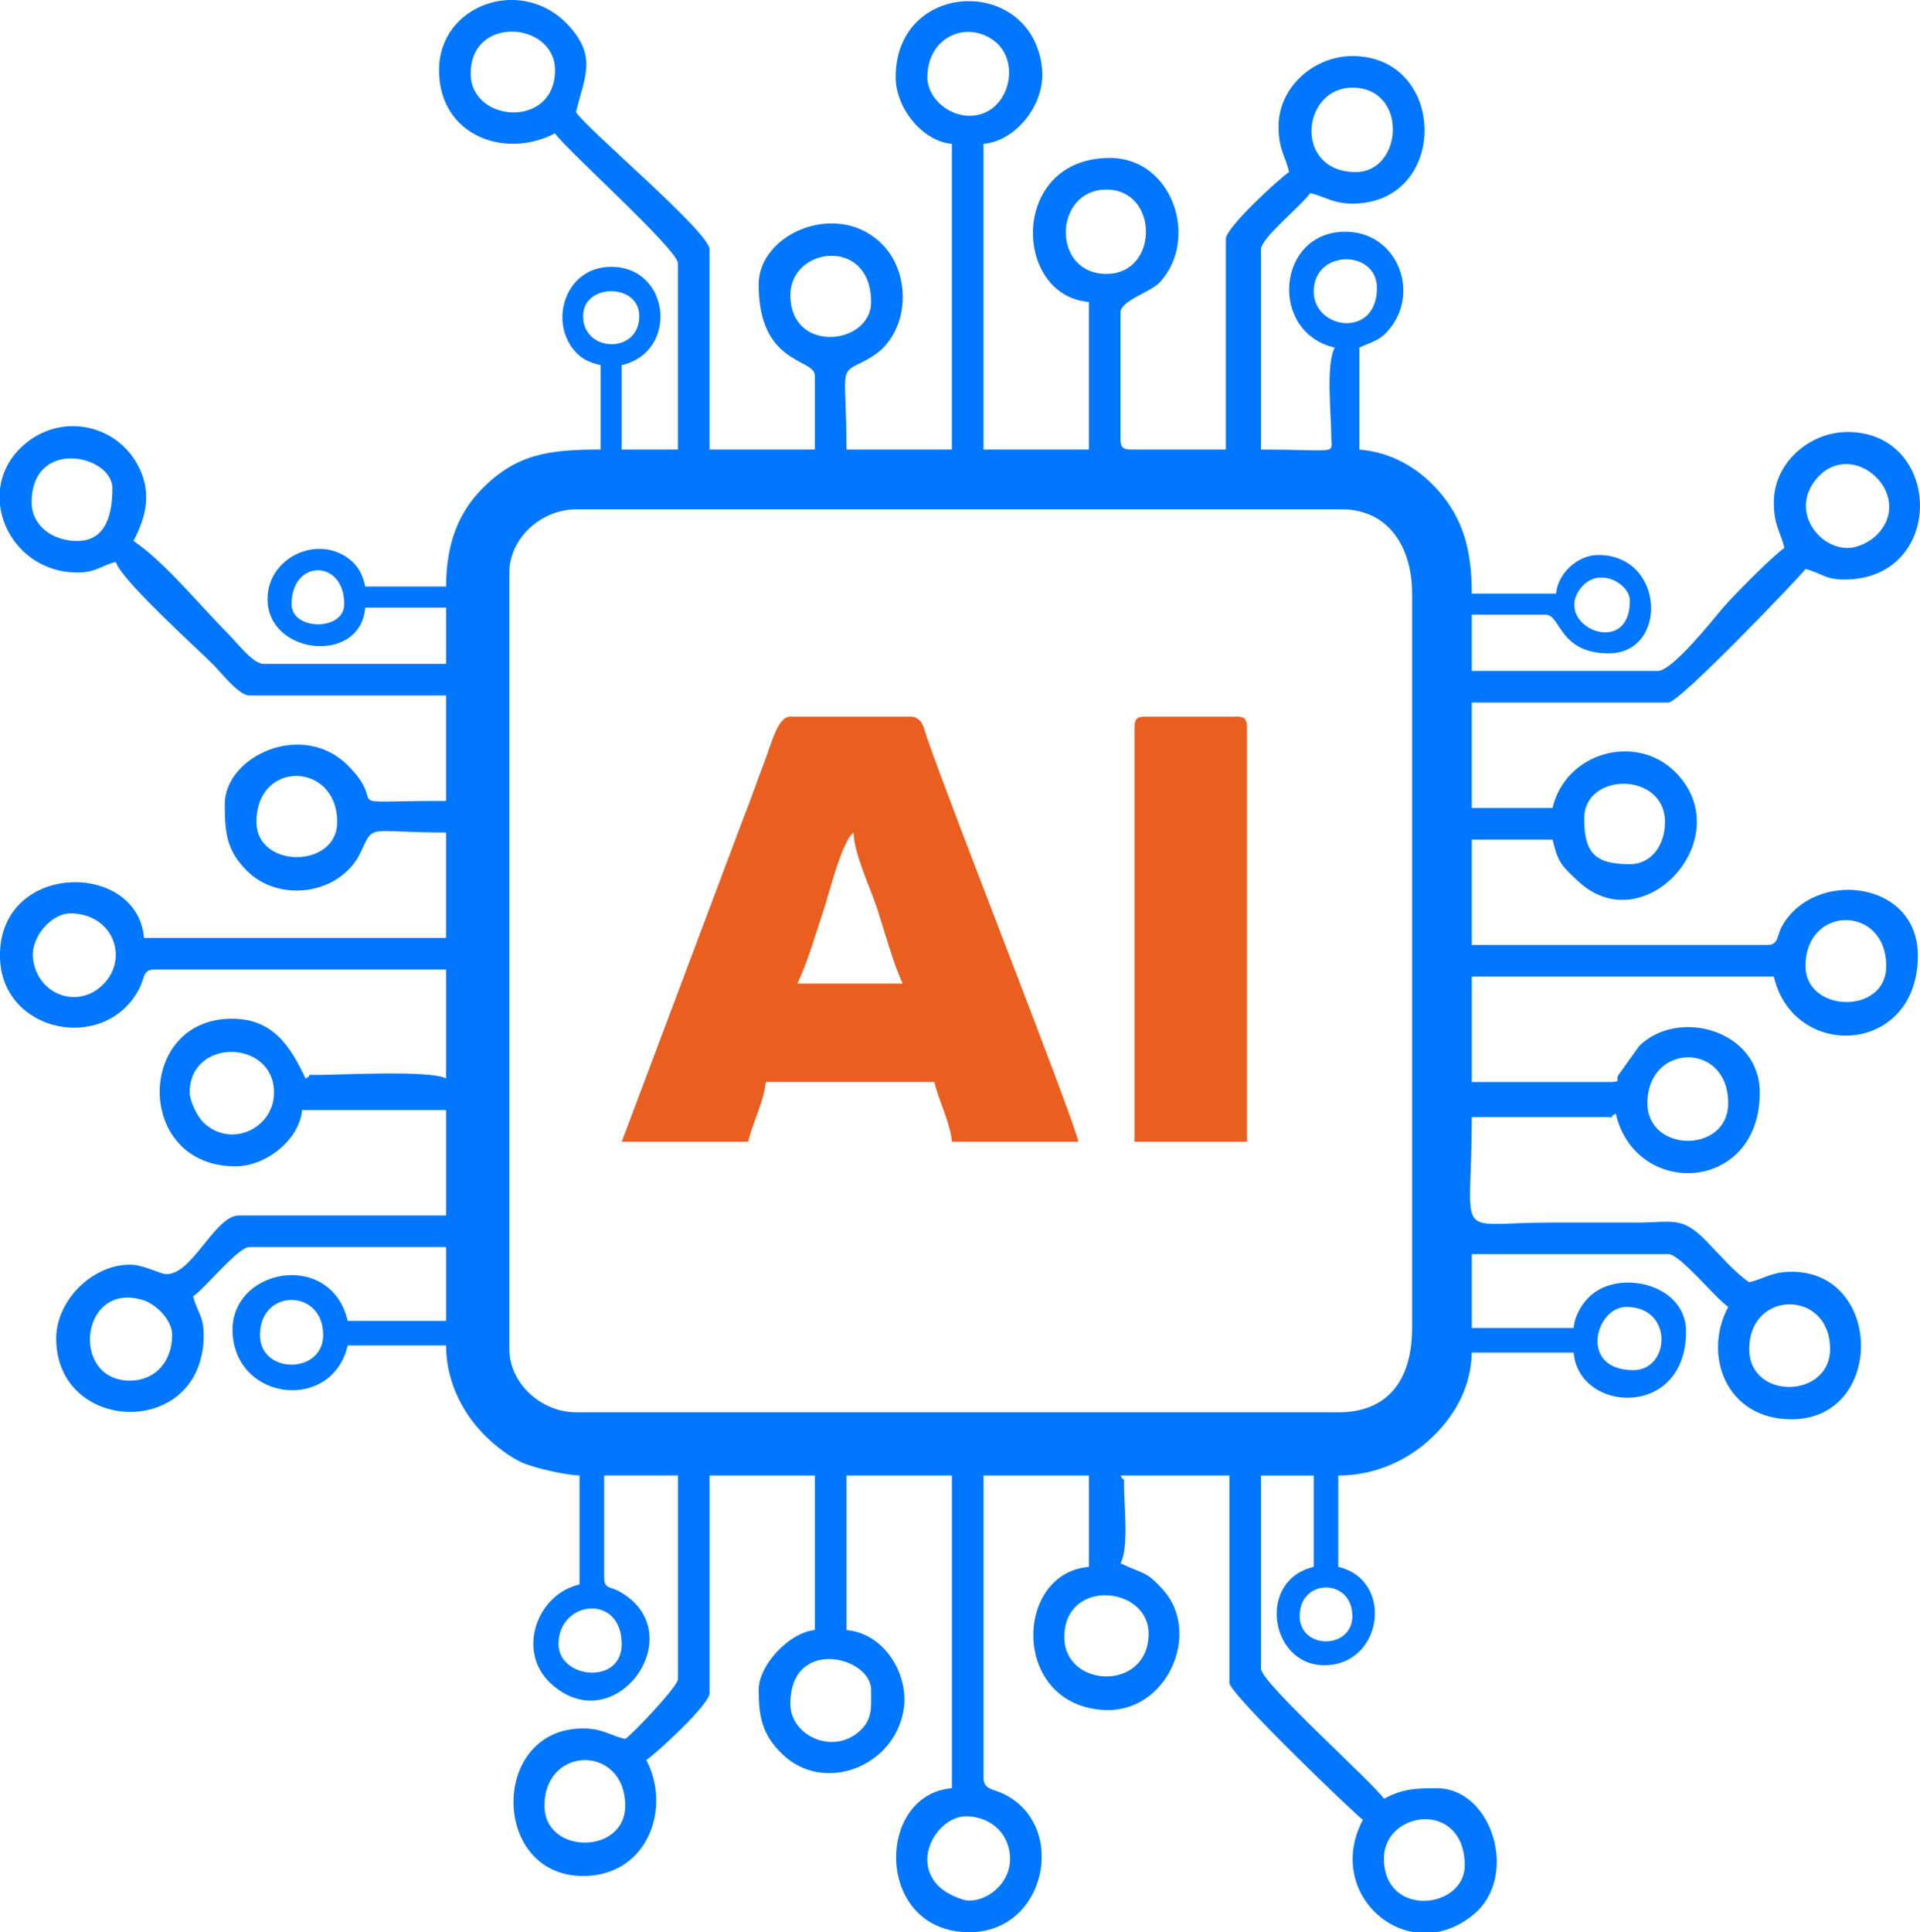 <?xml version="1.0" encoding="UTF-8"?>
<!DOCTYPE svg PUBLIC "-//W3C//DTD SVG 1.1//EN" "http://www.w3.org/Graphics/SVG/1.1/DTD/svg11.dtd">
<!-- Creator: CorelDRAW -->
<svg xmlns="http://www.w3.org/2000/svg" xml:space="preserve" width="19.089mm" height="19.206mm" version="1.1" style="shape-rendering:geometricPrecision; text-rendering:geometricPrecision; image-rendering:optimizeQuality; fill-rule:evenodd; clip-rule:evenodd"
viewBox="0 0 1173.65 1180.84"
 xmlns:xlink="http://www.w3.org/1999/xlink"
 xmlns:xodm="http://www.corel.com/coreldraw/odm/2003">
 <defs>
  <style type="text/css">
   <![CDATA[
    .fil1 {fill:#EA5E20}
    .fil0 {fill:#0077FE}
   ]]>
  </style>
 </defs>
 <g id="Layer_x0020_1">
  <g id="_3123610597744">
   <path class="fil0" d="M845.98 1135.75c0,-29.51 49.38,-35.88 49.38,4.29 0,26.73 -49.38,32.34 -49.38,-4.29zm31.69 45.09l-13.15 0c-27.74,-4.41 -48.67,-36.12 -31.42,-68.71 -4.07,-2.73 -81.59,-76.92 -81.59,-83.74l0 -126.69 -66.56 0c2.8,5.66 2.15,-1.76 2.15,6.44 0,11.57 3.07,37.95 -2.15,47.24 13.93,6.68 15.49,4.28 26.36,16.59 23.11,26.2 2.16,75.26 -36.68,73.02 -56.63,-3.27 -54.86,-83.64 -9,-87.45l0 -55.83 -64.42 0 0 184.66c0,7.24 5.69,6.84 11.77,9.7 40.19,18.91 26.81,84.77 -20.36,84.77 -58,0 -57.7,-84.13 -10.74,-88.03l0 -191.1 -64.42 0 0 94.48c23.29,1.94 38.05,27.22 35.03,47.87 -5.21,35.65 -48.86,52.57 -74.31,27.91 -12.27,-11.88 -14.39,-22.76 -14.39,-39.29 0,-15.24 18.88,-35.21 34.35,-36.5l0 -94.48 -64.42 0 0 133.13c0,6.76 -32.46,36.65 -38.65,40.79 15.46,29.22 0.94,70.85 -38.65,70.85 -56.41,0 -56.96,-90.18 0,-90.18 11.96,0 16.39,4.25 25.77,6.44 4.74,-3.17 32.21,-32.17 32.21,-36.5l0 -124.54 -45.09 0 0 62.27c0,7.08 3.51,5.48 8.82,8.36 46.19,25.03 -1.81,92.76 -41.45,56.47 -20.9,-19.13 -8.95,-54.35 17.59,-60.53l0 -66.57c-8.68,-0.19 -26.24,-4.39 -33.55,-7.24 -8.58,-3.35 -17.94,-10.97 -23.95,-16.85 -12.37,-12.11 -24.09,-31.73 -24.09,-55.35l-60.12 0c-9.41,40.38 -67.43,34.39 -70.33,-6.86 -2.83,-40.24 60.08,-52.17 70.33,-8.17l60.12 0 0 -45.09 -120.24 0c-6.92,0 -27.03,25.15 -34.35,30.06 2.15,9.26 6.44,11.76 6.44,23.62 0,63.86 -90.18,60.86 -90.18,2.15 0,-23.14 21.96,-45.09 45.09,-45.09 8.33,0 17.79,5.5 21.88,5.76 15.96,1.01 29.99,-35.82 44.67,-35.82l126.69 0 0 -64.42 -88.04 0c-1.46,17.61 -21.49,34.36 -40.79,34.36 -61.58,0 -60.97,-90.18 -2.15,-90.18 25.76,0 35.94,17.44 45.09,36.5 5.66,-2.8 -1.77,-2.15 6.44,-2.15 14.41,0 70.06,-3.12 79.45,2.15l0 -66.56 -178.22 0c-7.33,0 -5.88,5.08 -9.5,11.97 -20.91,39.77 -84.98,26.75 -84.98,-20.56 0,-57.57 84.11,-57.94 88.03,-10.74l184.66 0 0 -64.41c-48.93,0 -43.77,-5.84 -52.24,12.17 -12.05,25.6 -49.64,31.37 -69.71,11.01 -12.02,-12.19 -13.32,-22.78 -13.32,-40.36 0,-29.47 47.47,-51.6 75.29,-23.76 26.83,26.84 -11.52,21.61 59.98,21.61l0 -64.41 -120.24 0c-6.42,0 -17.47,-14.25 -22,-18.79 -10.77,-10.77 -56.76,-52.19 -59.58,-62.81 -9.26,2.16 -11.76,6.44 -23.62,6.44 -26.31,0 -44.85,-19.82 -47.24,-41.4l0 -9.42c1.05,-9.3 5.27,-18.45 13.33,-26.03 22.04,-20.74 56.18,-14.87 70.39,10.31 9.43,16.69 5.89,32.06 -2.13,47.22 18.86,12.63 41.39,40.31 58.51,57.44 4.42,4.42 14.58,17.71 20.94,17.71l111.65 0 0 -34.36 -49.39 0c-3,36.07 -63,28.64 -59.6,-8.18 2.16,-23.42 31.25,-36.4 50.28,-21.14 5.32,4.25 7.69,9.37 9.33,16.44l49.39 0c0,-27.07 8.17,-45.64 21.94,-59.65 20.89,-21.24 40.46,-24.09 72.53,-24.09l0 -51.54c-7.22,-1.68 -11.99,-3.94 -16.42,-9.35 -15.22,-18.59 -4.55,-50.77 22.85,-50.77 36.2,0 41.48,51.96 6.44,60.12l0 51.54 34.35 0 0 -113.8c0,-8.47 -68.65,-69.74 -75.15,-79.45 -30.3,16.03 -70.86,1.57 -70.86,-38.65 0,-40.14 50.63,-57.95 78.99,-27.46 18.11,19.47 9.63,32.27 4.75,53.23 7.31,10.91 81.59,73.37 81.59,83.74l0 122.39 64.42 0 0 -45.09c0,-10.94 -34.35,-5.95 -34.35,-55.83 0,-30.44 46.05,-50.93 73.59,-26.35 18.35,16.37 19.47,48.2 2.11,65.55 -2.93,2.93 -8.24,6.25 -11.49,7.85 -15.97,7.85 -10.54,3.64 -10.54,53.88l64.42 0 0 -186.81c-17.61,-1.46 -34.35,-21.49 -34.35,-40.79 0,-59.53 83.19,-62.23 89.42,-5.63 2.43,22.13 -15.98,44.78 -35.74,46.42l0 186.81 64.42 0 0 -90.18c-46.7,-3.89 -48.48,-88.03 12.88,-88.03 38.16,0 54.65,49.35 30.69,75.77 -5.77,6.37 -24.24,11.33 -24.24,18.7l0 77.3c0,4.95 1.49,6.44 6.44,6.44l57.97 0 0 -128.83c0,-6.76 32.46,-36.65 38.65,-40.79 -2.41,-10.34 -6.44,-13.45 -6.44,-27.91 0,-24 21.71,-42.94 45.09,-42.94 58.37,0 59.31,90.18 0,90.18 -11.79,0 -16.96,-4.39 -25.77,-6.44 -4.91,7.32 -30.06,27.42 -30.06,34.35l0 122.39c49.05,0 42.94,3.63 42.94,-8.59 0,-12.57 -3.42,-43.78 2.15,-53.68 -40.63,-9.46 -35.5,-70.85 6.44,-70.85 31.39,0 45.85,36.34 27.13,59.33 -6.06,7.45 -10.52,7.68 -18.54,11.52l0 62.27c19.39,1.61 35.74,10.99 48.1,24.91 15.55,17.52 20.62,37.07 20.62,63.13l51.53 0c1.01,-12.24 13.05,-23.62 25.77,-23.62 40.94,0 42.88,60.12 6.44,60.12 -30.57,0 -29.21,-23.62 -38.65,-23.62l-45.09 0 0 34.36 113.79 0c8.72,0 33.24,-30.8 39.29,-38.02 6.11,-7.32 31.31,-32.65 38.01,-37.14 -2.4,-10.34 -6.44,-13.45 -6.44,-27.91 0,-24 21.7,-42.94 45.09,-42.94 58.35,0 60.33,90.18 -2.15,90.18 -11.85,0 -14.36,-4.29 -23.62,-6.44 -2.73,4.07 -76.92,81.59 -83.74,81.59l-120.24 0 0 64.42 49.38 0c7.93,-34.05 51.22,-46.14 75.32,-21.65 39.08,39.71 -19.45,104.25 -59.84,66.29 -9.51,-8.94 -12.12,-10.9 -15.48,-25.31l-49.38 0 0 64.42 180.36 0c7.54,0 5.6,-5 9.55,-11.92 19.72,-34.46 82.78,-27.8 82.78,18.36 0,60.91 -75.97,64.67 -88.03,12.89l-184.65 0 0 64.41 83.73 0c8.63,0 3.6,-1.12 6.15,-4.58l12.54 -17.52c24.05,-23.4 73.64,-9.51 73.64,28.55 0,61.3 -75.88,65.07 -88.03,12.88 -5.66,2.81 1.76,2.15 -6.44,2.15l-81.59 0c0,77.44 -12.37,64.42 47.23,64.42 17.9,0 35.79,0 53.68,0 22.03,-0.01 27.24,-4.24 42.42,11.26 8.07,8.24 17.31,19.22 26.29,25.23 8.81,-2.05 13.98,-6.44 25.77,-6.44 56.39,0 57.01,90.18 0,90.18 -39.47,0 -54.52,-38.72 -38.65,-68.71 -7.64,-5.12 -29.44,-32.21 -36.5,-32.21l-120.24 0 0 45.09 62.26 0c0.68,-8.1 5.53,-15.41 10.33,-19.73 18.14,-16.32 58.38,-6.95 58.38,21.88 0,53.61 -65.63,49.92 -68.71,12.89l-62.26 0c-0.45,20.16 -9.39,36.89 -22.71,50.29 -15.2,15.3 -36.16,24.85 -58.88,24.85l0 55.83c34.35,8 27.31,60.12 -8.59,60.12 -33.17,0 -41.42,-51.97 -6.44,-60.12l0 -55.83 -32.21 0 0 118.1c0,8.47 68.65,69.74 75.15,79.44 11.56,-6.11 19.05,-6.44 32.21,-6.44 34.03,0 50.22,53.69 23.07,76.76 -7.59,6.45 -15.67,10.03 -23.59,11.28zm-285.06 -19.32c-5.15,0 -14.42,-4.75 -17.88,-7.89 -18.31,-16.62 -1.27,-43.65 15.73,-43.65 14.42,0 25.89,9.67 26.92,24.16 1.15,16.16 -13.13,27.37 -24.78,27.37zm-259.8 -57.97c0,-37.01 49.38,-37.39 49.38,0 0,29.99 -49.38,29.99 -49.38,0zm150.3 -62.27c0,-41.15 49.38,-29.01 49.38,-8.59 0,10.43 1.29,18.58 -8.15,26.2 -16.46,13.31 -41.24,1.35 -41.24,-17.62zm-141.71 -36.5c0,-26.83 38.65,-31.21 38.65,0 0,25.31 -38.65,21.05 -38.65,0zm309.19 -4.29c0,-36.21 51.54,-31.3 51.54,-2.15 0,35.63 -51.54,33.44 -51.54,2.15zm143.86 -12.88c0,-23.3 32.21,-23.3 32.21,0 0,20.61 -32.21,20.61 -32.21,0zm274.84 -163.18c0,-36.46 49.39,-36.44 49.39,0 0,30.34 -49.39,31.47 -49.39,0zm-70.85 12.88c-33.6,0 -23.23,-38.65 -4.3,-38.65 29,0 26.89,38.65 4.3,38.65zm-180.36 25.77l-465.93 0c-21.1,0 -40.79,-17.42 -40.79,-38.65l0 -474.52c0,-21.22 19.7,-38.65 40.79,-38.65l468.08 0c28.08,0 42.95,22.47 42.95,51.54l0 448.76c0,31.09 -14.13,51.54 -45.09,51.54zm-659.18 -47.24c0,-28.55 38.65,-28.55 38.65,0 0,24.16 -38.65,24.16 -38.65,0zm-53.68 0c0,15.97 -10.17,27.91 -25.76,27.91 -36.96,0 -30.31,-61.42 8.18,-49.17 7.74,2.46 17.58,12 17.58,21.26zm901.81 -141.71c0,-36.81 49.38,-37.87 49.38,0 0,30.92 -49.38,30.62 -49.38,0zm-891.08 -6.44c0,-33.67 51.54,-32.64 51.54,0 0,22.08 -26.87,34.68 -43.59,17.82 -3.24,-3.26 -7.95,-12.75 -7.95,-17.82zm987.7 -77.3c0,-37.49 49.38,-37.49 49.38,0 0,30.03 -49.38,28.59 -49.38,0zm-1060.7 -32.21c26.11,0 36.27,27.42 19.97,43.59 -15.54,15.41 -40.55,5.91 -42.79,-16.42 -1.28,-12.73 11.27,-27.16 22.82,-27.16zm953.35 -30.06c-21.21,0 -27.91,-6.71 -27.91,-27.92 0,-28.58 49.38,-28.76 49.38,2.15 0,13.86 -8.04,25.77 -21.47,25.77zm-839.54 -25.77c0,-38.29 49.38,-36.83 49.38,0 0,28.61 -49.38,28.61 -49.38,0zm21.47 -133.12c0,-27.67 32.21,-27.67 32.21,0 0,16.57 -32.21,16.27 -32.21,0zm818.07 -2.15c0,36.3 -48.46,14.62 -29.67,-8.12 10.81,-13.09 29.67,-2.23 29.67,8.12zm133.12 -32.21c-18.55,0 -35.21,-23.6 -18.88,-42.49 22.05,-25.5 60.8,10.24 36.69,34.55 -3.66,3.69 -11.2,7.94 -17.82,7.94zm-1110.09 -27.91c0,-39.61 49.38,-29 49.38,-8.59 0,14.45 -3.11,32.21 -21.47,32.21 -14.91,0 -27.91,-9.1 -27.91,-23.62zm337.1 -113.8c0,-20.3 34.36,-20.3 34.36,0 0,23.41 -34.36,22.45 -34.36,0zm126.69 -12.88c0,-29.51 49.38,-35.88 49.38,4.29 0,26.41 -49.38,32 -49.38,-4.29zm319.92 -2.15c0,-25.87 38.65,-25.84 38.65,-2.15 0,31.08 -38.65,25.49 -38.65,2.15zm-126.68 -10.74c-33.87,0 -32.43,-51.54 0,-51.54 32.21,0 32.21,51.54 0,51.54zm152.45 -62.27c-38.32,0 -33.34,-51.53 -2.15,-51.53 34.33,0 31.01,51.53 2.15,51.53zm-261.95 -57.97c0,-23.79 22.76,-34.73 40.01,-22.83 18.38,12.68 10.02,46.45 -14.25,46.45 -12.95,0 -25.76,-10.85 -25.76,-23.62zm-279.14 -2.15c0,-36.13 51.54,-31.68 51.54,-2.15 0,36.07 -51.54,32.16 -51.54,2.15z"/>
   <path class="fil1" d="M521.76 508.78c0.28,12.79 10.07,33.33 14.22,45.89 4.65,14.08 10.24,34.76 15.84,46.43l-64.42 0c6.38,-13.28 11.19,-30.38 16.37,-45.9 2.95,-8.85 10.93,-41.26 17.99,-46.43zm-141.71 188.95l77.3 0c2.71,-11.63 9.78,-25.01 10.74,-36.5l103.06 0c2.71,11.64 9.78,25.02 10.74,36.5l77.3 0c-4.13,-17.74 -77.06,-201.92 -92.5,-246.75 -1.97,-5.72 -2.65,-13.06 -10.56,-13.06l-73 0c-7.68,0 -11.23,15.56 -16.27,28.82 -4.57,12.02 -7.67,21.1 -12.27,32.83l-74.52 198.16z"/>
   <path class="fil1" d="M693.53 444.37l0 253.36 68.71 0 0 -253.36c0,-4.95 -1.49,-6.44 -6.44,-6.44l-55.82 0c-4.95,0 -6.44,1.49 -6.44,6.44z"/>
  </g>
 </g>
</svg>
